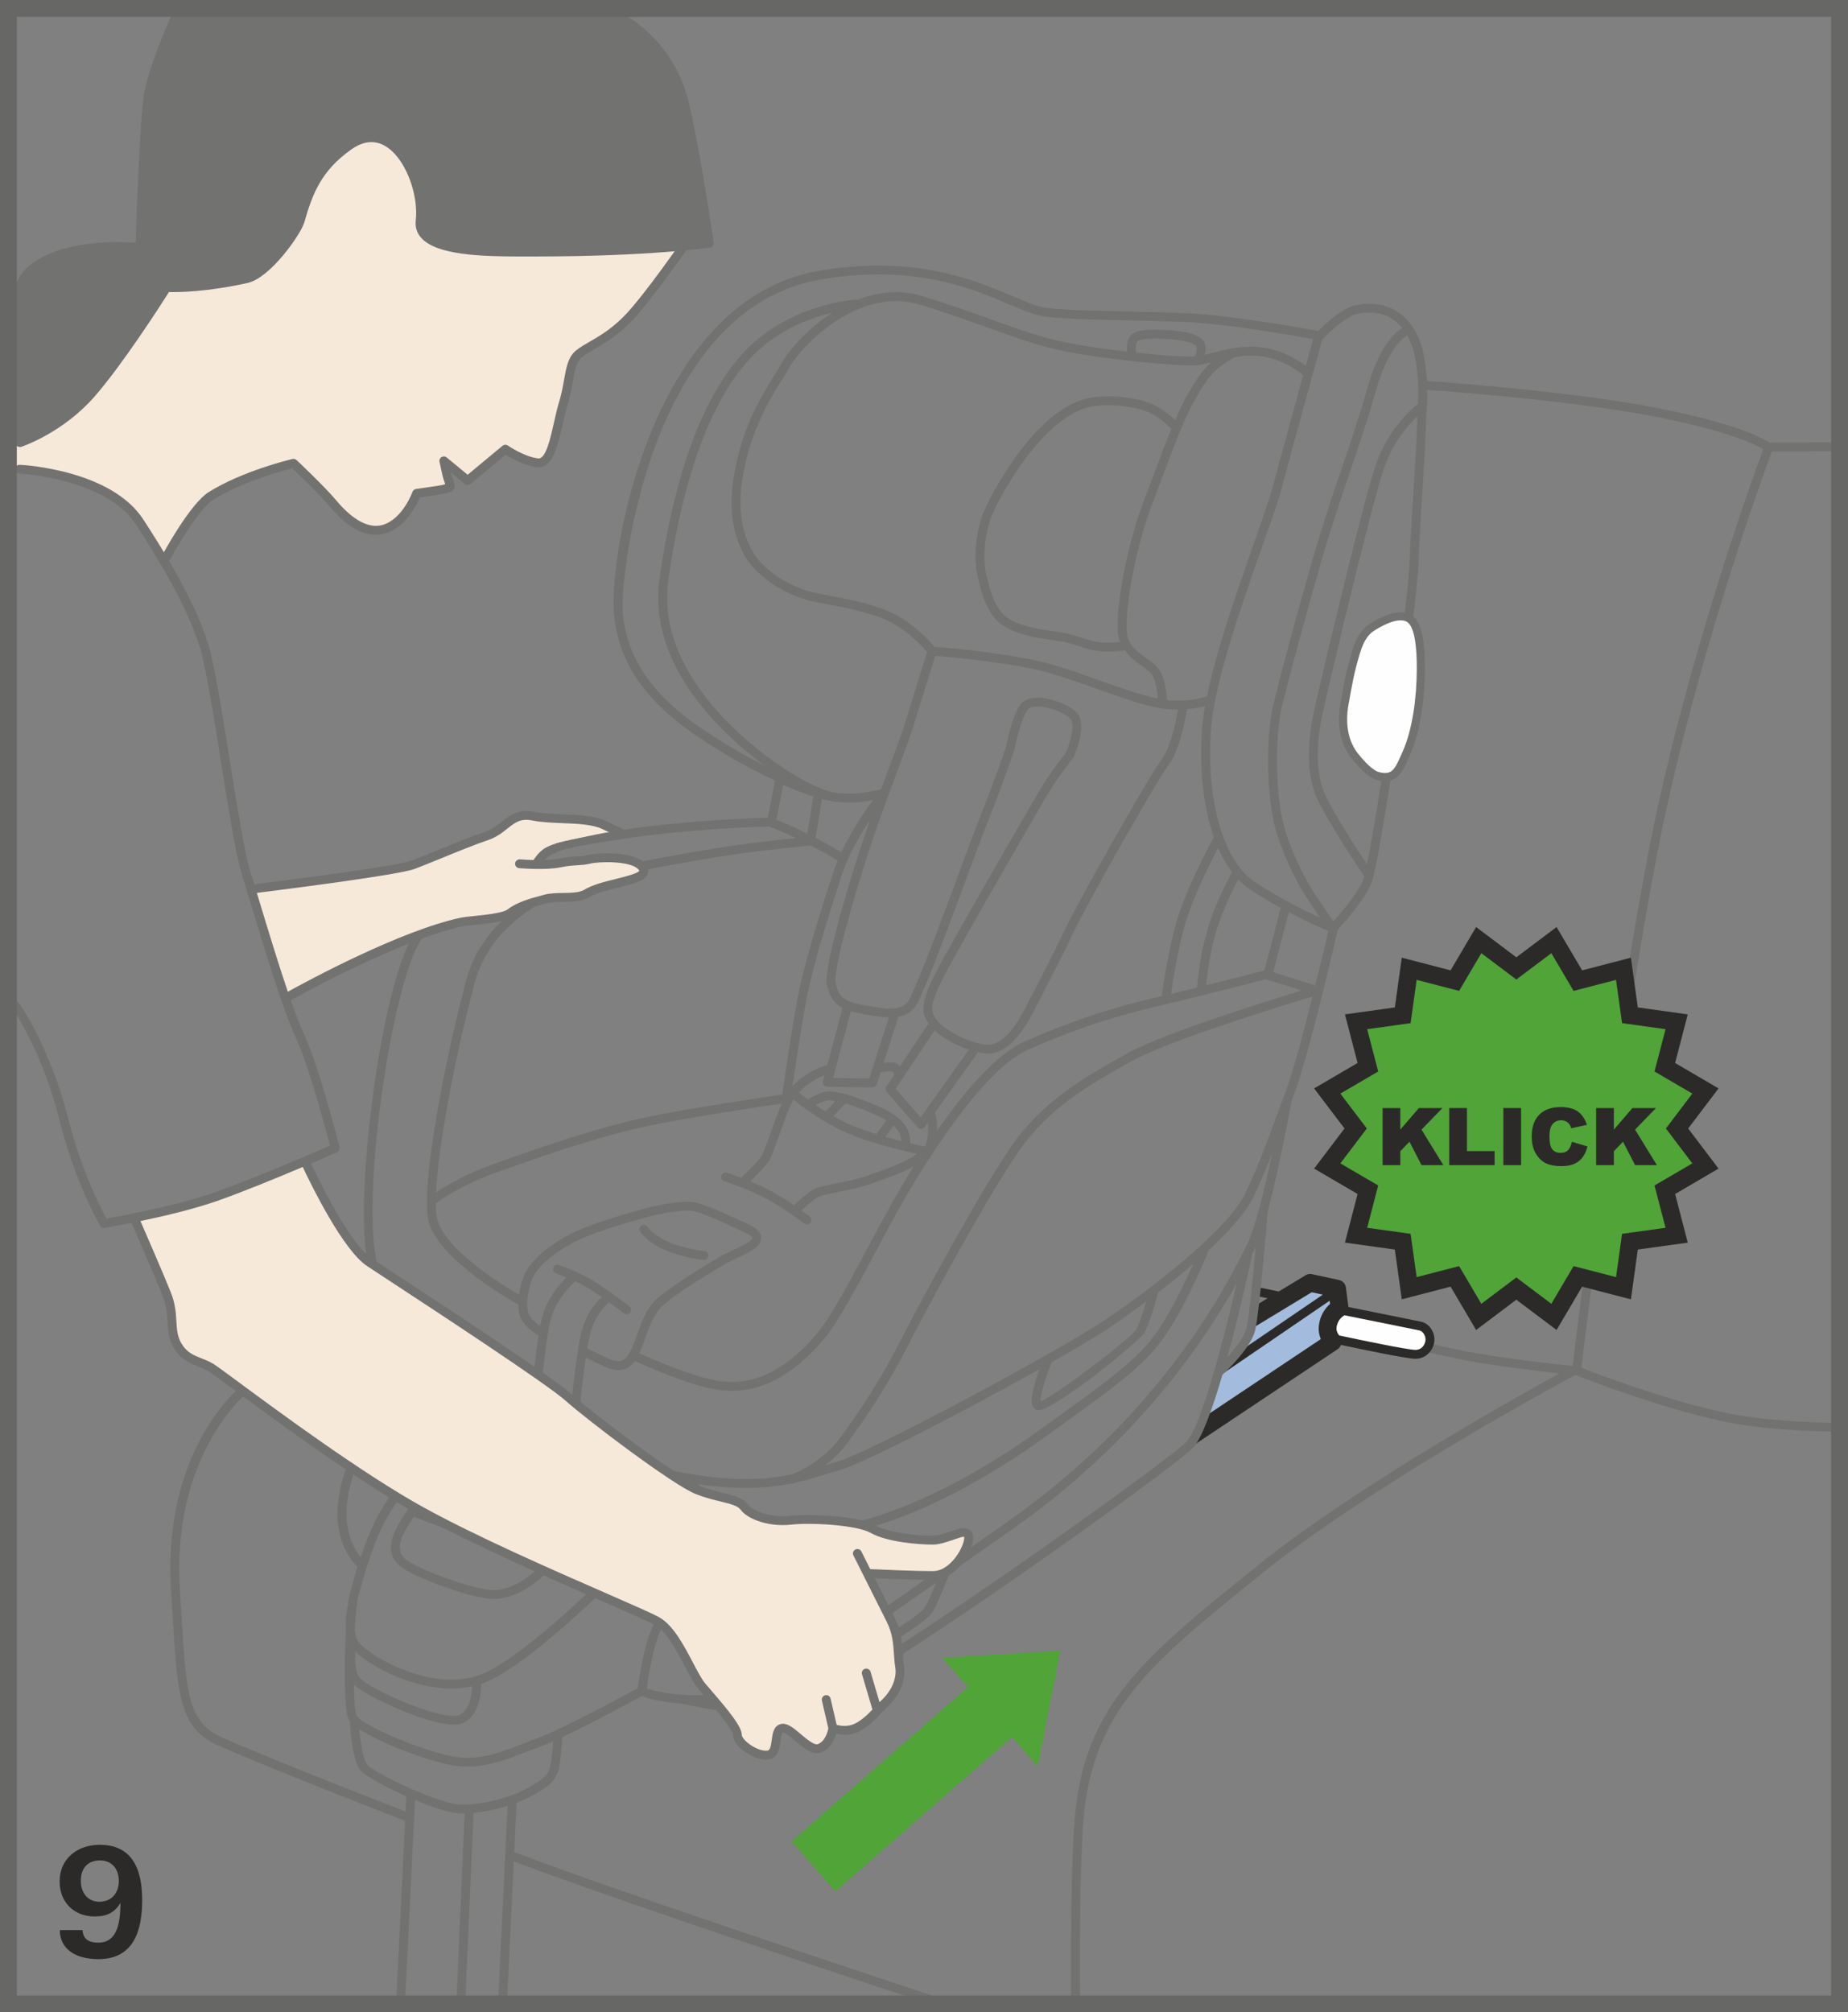 <?xml version="1.0" encoding="UTF-8"?>
<!DOCTYPE svg PUBLIC "-//W3C//DTD SVG 1.1//EN" "http://www.w3.org/Graphics/SVG/1.1/DTD/svg11.dtd">
<!-- Creator: CorelDRAW 2017 -->
<svg xmlns="http://www.w3.org/2000/svg" xml:space="preserve" width="38.75mm" height="42.182mm" version="1.1" style="shape-rendering:geometricPrecision; text-rendering:geometricPrecision; image-rendering:optimizeQuality; fill-rule:evenodd; clip-rule:evenodd"
viewBox="0 0 1836.11 1998.73"
 xmlns:xlink="http://www.w3.org/1999/xlink">
 <rect x="0" y="0" width="1836.11" height="1998.73" fill="#808080" stroke="none"/>
 <defs>
  <style type="text/css">
   <![CDATA[
    .str0 {stroke:#727271;stroke-width:8.04;stroke-miterlimit:10}
    .str1 {stroke:#676766;stroke-width:16.72;stroke-miterlimit:4}
    .fil4 {fill:none;fill-rule:nonzero}
    .fil2 {fill:#FEFEFE;fill-rule:nonzero}
    .fil0 {fill:#727271;fill-rule:nonzero}
    .fil3 {fill:#2B2A29;fill-rule:nonzero}
    .fil5 {fill:#F6E9DA;fill-rule:nonzero}
    .fil1 {fill:#A3BCDD;fill-rule:nonzero}
    .fil6 {fill:#50A438;fill-rule:nonzero}
   ]]>
  </style>
 </defs>
 <g id="Слой_x0020_1">
  <path class="fil0" d="M1571.28 1358.56c2.91,-24.49 37.11,-312.05 74.88,-508.63 35.56,-185.03 104.04,-373.88 114.24,-401.48l59.11 -0.18 -0.03 -8.81 -61.33 0.18c-6.1,-4.01 -33.77,-19.63 -115.49,-35.13 -92.02,-17.45 -229,-26.4 -230.39,-26.48l-0.55 8.78c1.37,0.1 137.8,8.99 229.29,26.36 75.29,14.28 103.54,28.6 110.84,32.95 -11.1,30.14 -78.95,217.99 -114.35,402.18 -37.44,194.75 -71.37,478.69 -74.9,508.46 -17.21,-1.84 -75.65,-8.33 -105.49,-14.43 -69.67,-14.26 -148.07,-33.22 -148.87,-33.4l-2.07 8.56c0.77,0.18 79.33,19.16 149.15,33.46 25.02,5.12 69.67,10.48 94.16,13.22 -48.49,26.54 -204.13,113.73 -299.38,190.38 -116.49,93.72 -174.96,140.76 -182.83,258.49 -4.38,65.46 -2.91,180.25 -2.9,181.4l8.84 -0.1c-0.01,-1.16 -1.5,-115.61 2.86,-180.71 7.62,-113.87 65.09,-160.12 179.59,-252.24 103.99,-83.68 280.98,-180.32 309.18,-195.54 0.47,0.05 1,0.1 1.27,0.13 7.59,3.01 86.96,34.06 150.01,46.62 45.17,8.99 102.8,9.29 103.37,9.29l0.03 -8.79c-0.57,0 -57.35,-0.32 -101.68,-9.14 -59.09,-11.77 -132.77,-40.02 -146.55,-45.4z"/>
  <path class="fil0" d="M506.58 1847.3c76.25,29.42 264.61,92.61 372.98,128.61 47.17,15.66 62.72,19.32 63.75,19.67l19.22 -1.52c-3.43,-1.12 -343.54,-112.81 -452.77,-154.99l-3.19 8.23z"/>
  <path class="fil0" d="M180.39 1605.38l-1.61 -25.66c-8.58,-132.42 63.97,-193.85 64.71,-194.47l-5.61 -6.79c-3.15,2.57 -76.79,64.65 -67.9,201.82l1.59 25.62c4.75,78.32 6.72,110.76 45.22,127.79 12.65,5.6 63.42,27.5 185.83,74.94l3.21 -8.22c-122.24,-47.34 -172.84,-69.19 -185.44,-74.76 -33.58,-14.87 -35.34,-43.57 -39.98,-120.28z"/>
  <path class="fil1" d="M1244.9 1306.57l56.8 -32.39 26.8 5.77 2.46 19.22c0,0 -11.08,-2.16 -12.86,11.25 -1.76,13.39 10.36,20.68 10.36,20.68l-134.73 88.88c0,0 7.31,-16.98 12.15,-33.88 4.8,-16.85 9.83,-29.75 9.83,-29.75 0,0 22.22,-20.66 26.04,-34.02 3.83,-13.31 3.15,-15.75 3.15,-15.75z"/>
  <path class="fil2" d="M1330.36 1300.41c0,0 75.27,16.03 80.18,18.12 4.93,2.1 9.88,8.78 8.46,14.73 -1.42,5.95 -2.79,6.67 -9.16,9.13 -6.32,2.44 -83.28,-12.7 -83.28,-12.7 0,0 -16.1,-5.7 -13.27,-20.78 1.03,-5.57 17.07,-8.5 17.07,-8.5z"/>
  <path class="fil3" d="M1422.28 1320.38c-2.44,-3.93 -6.12,-6.65 -10.05,-7.52 -4.13,-0.92 -51.24,-10.4 -72.53,-14.67 -0.02,-0.05 0.01,-0.09 0.01,-0.13l-2.45 -19.21c-0.48,-3.71 -3.25,-6.7 -6.9,-7.49l-26.8 -5.79c-2.21,-0.48 -4.53,-0.1 -6.45,1.1l-26.6 16.12 -17.98 -3.71 -1.81 8.62 8.71 1.79 -12.79 7.76 -1.79 21.72 58.42 -35.44 11.03 2.37 -104.24 71.13 5 7.25 106.04 -72.35 0.4 3.19c-4.83,4.26 -9.98,11.42 -11.15,21.5 -0.62,5.26 0.45,9.83 1.97,13.44l-115.82 77.33 -8.97 27.03 141.71 -94.48c1.47,-0.99 2.41,-2.47 3.06,-4.11 19.07,4.07 64.04,13.48 73.55,13.77l0.54 0c8.69,0 16.01,-5.93 18.3,-14.93 1.18,-4.7 0.3,-9.93 -2.43,-14.29zm-6.15 12.13c-1.59,6.27 -6.08,8.39 -10.01,8.27 -8.49,-0.27 -53.51,-9.61 -75.51,-14.34 -0.18,-0.18 -3.21,-3.58 -2.71,-7.77 0.97,-8.23 6.9,-11.59 7.06,-11.65 0.28,-0.17 0.4,-0.48 0.67,-0.67 19.96,3.99 70.53,14.17 74.69,15.11 1.66,0.35 3.26,1.65 4.46,3.54 1.44,2.34 1.94,5.15 1.36,7.51z"/>
  <path class="fil0" d="M1416 360.79c-5.35,-42.43 -31.66,-64.92 -69.04,-57.68 -13.49,2.59 -31.42,19.74 -37.24,25.61 -14.11,-2.61 -88.36,-16 -134.58,-17.84 -16.76,-0.67 -35.56,-1.09 -53.97,-1.47 -36.12,-0.81 -73.52,-1.61 -86.27,-4.5 -7.54,-1.72 -17.12,-5.8 -28.18,-10.5 -28.72,-12.2 -72.13,-30.64 -133.89,-30.64 -18.99,0 -38.83,1.74 -58.99,5.18 -165.54,28.37 -208.05,277.28 -203.97,338.34 3.71,55.23 38.01,89.16 63.5,109.89 16,12.99 44.36,30.62 63.92,41.49 15,8.34 27.15,14.04 32.71,16.55l-7 36.46 -0.15 0.47c-15.56,0.47 -78.45,2.82 -135.18,10.88 -74.63,10.59 -167.52,23.77 -217.64,106.91 -31.89,52.92 -57.22,254.33 -45.62,318.82 6.12,34.1 31.44,71.04 70.37,103.8 -11.78,10.22 -75.22,66.33 -88.79,100.68 -25.01,63.42 0.4,94.52 9.24,102.94 -3.61,11.52 -6.47,22.2 -8.34,29.99 -0.54,2.24 -1.04,5.63 -1.49,9.85 -1.18,5.6 -2.47,14.34 -1.75,23.05 -1.74,32.9 -1.69,77.88 2.2,87.66 0.42,1.02 1.1,2.08 2.01,3.14l-0.27 0.02c0.17,3.96 1.94,39.02 11.3,49.31 4.76,5.23 24.06,15.76 44.82,24.97l-10.48 212.17 8.83 0.45 10.31 -208.92c17.12,7.14 34,12.79 43.5,13.26 1.38,0.07 2.79,0.09 4.23,0.09 0.52,0 1.05,-0.05 1.57,-0.07l-8.51 194.17 8.84 0.37 8.53 -195.04c11.38,-1.07 23.27,-3.66 33.8,-6.96l-9.77 201.61 8.83 0.4 9.93 -205.14c4.01,-1.54 7.76,-3.11 10.9,-4.71 17.37,-8.81 27.36,-15.78 30.51,-27.25 2.29,-8.24 3.53,-25.82 3.96,-33.23 29.67,-13.93 69.99,-35.79 79.23,-40.82 4.63,1.98 16.93,6.1 40.15,7.56 9.1,2.29 40.11,9.46 74.69,9.46 17.87,0 36.67,-1.94 53.87,-7.42 54.74,-17.47 358.32,-234.8 378.58,-256 8.97,-9.38 19.59,-39.23 29.32,-72.61 5.42,-5.03 28.57,-27.4 32.63,-44.43 3.94,-16.5 11.15,-101.9 12.5,-118.55 11.8,-43.8 22.75,-104.61 23.37,-108.02l-0.07 -0.01c0.84,-2.29 1.64,-4.43 2.54,-6.86 14.83,-39.2 40.57,-150.73 43.63,-164.11 4.56,-4.93 26.07,-28.75 33.45,-46.27 4.3,-10.26 14.88,-76.34 19.24,-104.34l22.1 -158.06c3.14,-25.94 4.95,-44.38 5.35,-54.81 1.07,-26.28 2.88,-55.18 4.48,-80.68 1.45,-23.47 2.72,-43.73 2.91,-54.41 0.1,-6.2 0.4,-11.52 0.72,-16.67 0.73,-12.99 1.44,-25.26 -1.37,-47.52zm-67.35 -49.05c4.23,-0.81 8.33,-1.24 12.15,-1.24 15.36,0 25.49,6.67 32.48,15.35 -7.17,4.03 -22.91,17.47 -35.13,61.06 -7.32,26.16 -15.78,51.02 -24.72,77.34 -9.64,28.37 -19.62,57.72 -29.65,92.72 -18.72,65.42 -27.98,100.41 -38.49,142.12 -7.11,27.98 -7.79,88.18 1.9,123.83 5.79,21.21 19.2,50.85 31.26,68.94 4.21,6.34 9.09,13.61 13.21,19.76 -14.89,-6.8 -39.62,-18.99 -64.55,-35.4 -37.71,-24.84 -48.96,-98.52 -43.48,-156.46 4.36,-46.12 30.96,-121.61 50.4,-176.72 8.68,-24.59 16.16,-45.85 19.38,-58.09 9.36,-35.76 36.59,-133.98 40.5,-148.12 0.18,-0.12 0.4,-0.18 0.56,-0.34 5.88,-6.18 23.49,-22.7 34.2,-24.76zm-83.69 653.91l15.61 -59.57c18.57,9.81 33.46,16.33 39.2,18.72 -2.06,8.89 -7.25,31.14 -13.66,57l-0.3 -0.97 0.68 -2.22 -41.54 -12.95zm-717.97 345.63c5.31,-20.67 21.61,-36.09 24.44,-38.68 5.18,2.43 10.65,5.2 15.38,8.26 3.62,2.34 7.44,4.93 11.12,7.51 -6.97,6 -17.99,19.02 -22.32,44.51 -5.07,29.7 -7.74,58.61 -8.76,71.41l-29.89 -16.37c1.05,-12 5.36,-58.67 10.03,-76.64zm37.32 23.07c4.36,-25.64 15.8,-36.83 21,-40.7 8.17,5.93 14.51,10.81 14.63,10.9 0.8,0.62 1.75,0.93 2.71,0.93 1.3,0 2.61,-0.58 3.48,-1.7 1.51,-1.91 1.17,-4.68 -0.77,-6.19 -0.18,-0.13 -18.47,-14.31 -33.73,-24.12 -14.79,-9.55 -35.42,-16.65 -36.31,-16.93 -2.29,-0.87 -4.81,0.42 -5.6,2.72 -0.81,2.31 0.43,4.8 2.74,5.58 0.09,0.05 4.36,1.54 10.22,3.93 -6.35,6.35 -19.29,21.1 -24.26,40.32 -0.59,2.26 -1.16,5.02 -1.74,7.99 -4.78,-3.44 -10.82,-8.76 -12.04,-13.94 -2.89,-12.3 2.44,-30.62 5.98,-36.59 6.7,-11.23 21.53,-23.47 39.72,-32.76 20.11,-10.3 58.15,-20.93 70.67,-24.41 17.62,-4.93 40.91,-8.56 49.33,-6.17 11.57,3.31 26.53,10.12 49.76,20.95 7.14,3.33 7.45,5.42 7.45,5.43 0,3.09 -13.12,9.23 -19.42,12.17 -4.88,2.29 -9.48,4.43 -13.17,6.67l-6.17 3.73c-20.16,12.2 -36.09,21.83 -53.44,35.6 -12.27,9.71 -17.07,23.1 -22.15,37.26 -1.69,4.71 -3.43,9.58 -5.52,14.44 -6.57,15.28 -13.54,13.21 -19.24,11.47 -3.51,-1.07 -15.86,-7.05 -24.92,-11.61 0.27,-1.66 0.5,-3.29 0.79,-4.97zm51.5 8.56c2.16,-5.03 3.96,-10.03 5.72,-14.93 4.85,-13.49 9.04,-25.17 19.32,-33.35 16.92,-13.42 32.63,-22.92 52.52,-34.94l6.18 -3.74c3.29,-2.01 7.68,-4.05 12.34,-6.22 12.58,-5.88 24.49,-11.43 24.49,-20.14 0,-6.77 -7.15,-10.9 -12.54,-13.4 -23.55,-10.98 -38.61,-17.87 -51.06,-21.43 -12.5,-3.59 -40.91,2.46 -54.16,6.14 -12.72,3.56 -51.42,14.36 -72.33,25.06 -19.59,10.03 -35.77,23.54 -43.28,36.12 -2.66,4.48 -5.94,13.89 -7.34,23.93 -15.76,-9.17 -72.43,-43.94 -81.01,-74.23 -1.1,-3.91 -1.62,-9.61 -1.67,-16.65 5.55,-3.86 28.93,-19.52 58.59,-30l8.32 -2.96c34.89,-12.39 93.26,-33.13 143.39,-43.69 40.7,-8.56 113.8,-19.49 133.45,-22.4 -3.78,8.63 -7.65,19.36 -11.23,29.45 -3.6,10.12 -7.31,20.56 -9.08,23.05 -4.26,6.02 -17.85,19.16 -20.06,21.28 -7.78,-2.96 -13.51,-4.85 -14.01,-5 -2.33,-0.79 -4.81,0.48 -5.57,2.81 -0.75,2.31 0.5,4.8 2.82,5.55 0.25,0.09 25.33,8.29 43.41,18.14 16.92,9.29 35.92,23.8 36.11,23.95 0.8,0.62 1.75,0.92 2.69,0.92 1.32,0 2.64,-0.58 3.51,-1.72 1.49,-1.92 1.12,-4.7 -0.81,-6.17 -0.3,-0.25 -3.5,-2.68 -8.26,-6.08 4.63,-4.25 12.13,-10.85 15.94,-13.01 2.93,-1.64 12.34,-3.56 21.43,-5.43 10.4,-2.12 22.18,-4.55 30.97,-7.69 19.83,-7.06 32.61,-11.67 43.11,-17.48 -9.44,15.18 -17.38,28.9 -23.13,39.13 -5.94,10.57 -12.81,23.49 -20.06,37.13 -18.57,34.92 -39.63,74.5 -53.32,90.43 -32.67,38.03 -66.18,52.9 -102.37,45.38 -25.43,-5.27 -62.6,-21.55 -73.65,-26.53 0.2,-0.45 0.4,-0.8 0.6,-1.27zm493.95 -1003.58c0.44,-0.67 3.74,-3.91 27.08,-2.84 21.83,1.05 29.2,4.53 31.56,7.27 1.27,1.44 0.4,6.12 -1.22,10.28 -9.63,0.58 -32.56,-0.94 -58.31,-3.73 -0.52,-3.64 -0.69,-8.59 0.89,-10.98zm58.25 23.49c4.78,-0.34 10.12,-1.55 15.65,-2.94 -6.87,5.92 -11.93,11.6 -23.82,32.23 -4.18,7.27 -8.19,15.88 -12.27,25.27 -4.45,-4.38 -11.63,-10.57 -20.83,-15.06 -15.21,-7.47 -43.63,-10.73 -63.2,-7.29 -20.26,3.54 -41.29,18.17 -62.52,43.48 -19.79,23.63 -41.24,59.83 -46.82,79.06 -5.82,20.08 -6.54,42.21 -1.94,59.22l0.32 1.18c4.97,18.24 10.57,38.92 32.51,48.06 14.29,5.98 27.3,7.79 38.76,9.39 5.21,0.74 10.05,1.41 14.42,2.43 5.73,1.36 10.4,2.88 14.69,4.28 5.9,1.92 11.49,3.74 18.24,4.56 2.89,0.35 6.05,0.48 9.19,0.48 7.06,0 13.96,-0.67 17.17,-1.03 4.53,6.1 10.41,10.61 15.7,14.34 3.89,2.74 7.57,5.31 9.96,8.1 5.27,6.1 6.84,18.47 7.15,25.29 -15.84,-3.17 -36.07,-10.26 -57.43,-17.89 -15.9,-5.68 -32.33,-11.53 -47.66,-15.96 -37.81,-10.91 -104.54,-16.61 -116.97,-17.6 -4.91,-5.94 -23.5,-26.9 -48.73,-36.63 -18.56,-7.17 -38.91,-11.02 -55.28,-14.11 -8.62,-1.64 -16.08,-3.06 -21.13,-4.56 -17.85,-5.35 -32.78,-14.08 -45.65,-26.65 -8.86,-8.71 -28.5,-34.63 -19.47,-87.46 7.77,-45.42 26.16,-75.22 39.6,-96.98 2.63,-4.28 5.07,-8.24 7.2,-11.94 12.69,-22.01 69.16,-79.85 129.27,-61.48 25.62,7.86 47.62,15.75 67.03,22.72 28.62,10.3 53.34,19.17 78.93,24.04 43.25,8.21 110.04,14.58 127.93,13.42zm74.69 -7.07c15.8,4.41 27.73,13.19 32.14,16.76 -9.91,35.92 -23.82,86.62 -30.02,110.22 -3.11,11.9 -10.53,32.98 -19.14,57.4 -16.16,45.85 -37.09,105.46 -46.47,151.49 -1.57,0.62 -15.06,5.53 -37.51,4.03 -0.72,-0.05 -1.63,-0.3 -2.37,-0.38 -0.15,-5.38 -1.26,-23 -9.4,-32.43 -3.11,-3.61 -7.22,-6.49 -11.55,-9.54 -8.12,-5.72 -16.51,-11.64 -18.48,-22.7 -3.16,-17.72 5.88,-80.09 24.84,-129.92 3.59,-9.44 6.88,-18.24 9.96,-26.44 12.99,-34.6 22.37,-59.61 32.82,-77.76 12.92,-22.43 17.08,-25.93 23.97,-31.69 5.13,-4.31 11.72,-8.21 14.88,-9.99 11.17,-1.98 23.17,-2.71 36.34,0.95zm-343.68 783.05c-1.6,-0.33 -7.15,-1.49 -14.89,-3.31 0.3,-4.9 -0.42,-11.82 -5.42,-18.54 -6.35,-8.56 -16.65,-14.9 -36.74,-22.55 -20.84,-7.96 -24.87,-8.93 -36.16,-10.23 -8.09,-0.94 -18.97,5.23 -23.18,7.86 -4.35,-3.21 -7.52,-5.75 -8.91,-6.92 5.58,-6.27 14.34,-12.8 25.53,-17.02l-1.54 5.8c-0.35,1.3 -0.07,2.71 0.75,3.78 0.82,1.09 2.09,1.74 3.44,1.76l44.97 0.68 0.07 0c1.92,0 3.62,-1.24 4.21,-3.06l3.84 -12.05 4.25 -0.5c7.84,-0.9 7.88,-0.93 9.01,2.72l0.6 -0.2 -8.19 12.23c-1.1,1.66 -0.97,3.83 0.34,5.34l30.74 35.25c0.84,0.97 2.06,1.52 3.35,1.52l0.22 0c1.35,-0.09 2.61,-0.77 3.39,-1.87l3.33 -4.66c0.75,9.41 -0.87,19.4 -2.99,23.97zm-151.73 44.83c-6.96,-3.78 -14.76,-7.29 -21.88,-10.23 5.08,-4.97 14.54,-14.46 18.25,-19.74 2.36,-3.33 5.26,-11.33 10.18,-25.23 4.51,-12.72 10.01,-28.15 14.54,-36.29 4.75,3.96 21.6,17.47 44.61,29.17 24.24,12.32 62.58,21.43 78.08,24.81 -11.23,8.04 -24.12,12.68 -49.43,21.73 -8.21,2.9 -19.66,5.26 -29.79,7.33 -12.31,2.53 -20.04,4.18 -23.99,6.39 -5.48,3.11 -15.34,12.09 -19.02,15.51 -6.45,-4.43 -14.09,-9.36 -21.56,-13.46zm49.34 -389.98c8.87,2.39 17.85,3.46 26.16,3.46 9.53,0 18.09,-1.12 24.61,-2.34 -8.33,11.18 -21.6,30.52 -31.46,51.75 -4.63,-2.74 -15.09,-8.86 -25.59,-14.24l6.29 -38.63zm20.46 73.33c6.28,-18.84 17.65,-38.14 27.38,-52.67 -1.97,5.63 -3.96,11.35 -5.92,17.22 -11.47,34.06 -40.43,126.72 -36.96,146.11 2.21,12.37 7.56,19.31 15.53,23.57l-15.14 56.65c-15.25,4.26 -27.16,12.95 -34.59,21.1 3.26,-22.58 10.3,-69.79 15.34,-93.61 7.7,-36.25 24.84,-89.71 34.35,-118.36zm80.67 139.41c0.8,3.96 2.92,7.59 5.52,11.06l-0.87 -0.57 -28.32 42.29c-3.53,-4.83 -8.76,-4.26 -15.93,-3.41l-0.21 0 14.67 -45.93c7.92,-1.39 14.64,-5.15 18.87,-13.54 10.8,-21.46 30.82,-75.52 48.47,-123.2 8.81,-23.75 16.42,-44.26 21.62,-57.37 15.48,-38.88 26.26,-70.72 26.53,-71.66 1.44,-7.92 6.54,-30.35 12.91,-39.1 1.42,-1.97 4.78,-3.09 9.39,-3.16 0.17,0 0.32,-0.01 0.49,-0.01 12.3,0 28.57,7 32.93,12.65 4.38,5.72 -0.43,23.34 -4.7,33.08 -0.68,0.87 -17.11,21.58 -26.98,38.66l-7.67 13.27c-17.45,30.17 -58.34,100.86 -76.59,133.71l-4.88 8.68c-13.22,23.38 -28.22,49.89 -25.24,64.54zm-54.06 64.87l-36.01 -0.55 17.72 -66.28c2.77,0.82 5.7,1.54 8.89,2.12l4.6 0.83c8.21,1.51 16.53,2.98 24.21,3.18l-19.41 60.69zm16.05 57.89l8 -11.2c1.63,1.49 2.84,2.9 3.83,4.23 2.94,3.96 3.73,8.01 3.78,11.16 -4.85,-1.22 -10.15,-2.66 -15.61,-4.19zm-8.96 -2.69c-12.02,-3.71 -24.19,-8.11 -33.77,-12.99 -3.11,-1.57 -6.1,-3.21 -8.98,-4.85l12.02 -12.7c4.35,1.34 9.91,3.33 18.72,6.7 10.16,3.88 16.95,7.17 21.83,10.13l-9.83 13.71zm-50.53 -22.46c-3.58,-2.19 -6.82,-4.33 -9.79,-6.37 4.75,-2.65 10.68,-5.18 14.31,-4.71 1.99,0.21 3.68,0.45 5.32,0.7l-9.83 10.38zm94.46 5.83l-24.84 -28.49 38.73 -57.84c9.24,8.63 22.54,15.2 34.04,19.02l-47.92 67.3zm11.7 -105.2c-2.32,-11.43 13.05,-38.61 24.29,-58.45l4.91 -8.74c18.22,-32.78 59.07,-103.42 76.52,-133.58l7.66 -13.27c9.54,-16.51 26.09,-37.38 26.83,-38.51 1.4,-3.12 13.52,-30.86 4.21,-42.99 -6.57,-8.49 -26.29,-16.08 -40.57,-16.08 -7.59,0.12 -13.27,2.47 -16.41,6.8 -8.86,12.13 -14.22,41.46 -14.29,42.07 -0.1,0.32 -10.82,31.96 -26.19,70.61 -5.25,13.19 -12.87,33.75 -21.68,57.55 -16.72,45.13 -37.53,101.28 -48.11,122.31 -6.15,12.17 -20.39,10.55 -43.09,6.39l-4.62 -0.85c-17.17,-3.08 -23.15,-8.17 -25.59,-21.78 -2.37,-13.24 17.18,-83.89 36.64,-141.78 8.31,-24.71 16.85,-47.59 24.39,-67.8 6.88,-18.47 12.84,-34.41 16.47,-46.15l21.45 -69c15.43,1.27 78.46,6.99 113.6,17.13 15.06,4.35 31.36,10.16 47.12,15.78 27.4,9.78 53.26,18.99 71.15,20.16 3.17,0.22 6.15,0.3 8.97,0.3 0.15,0 0.27,-0.02 0.42,-0.02 -2.2,12.04 -7.74,38.35 -16.1,49.23 -12.22,15.96 -81.09,137.77 -95.13,167.04 -13.69,28.57 -34.3,68.52 -41.81,82.61 -12.43,23.52 -24.97,35.1 -37.42,34.05 -15.88,-1.2 -50.2,-16.31 -53.61,-33.02zm184.76 -372.49c0.38,2.11 1.24,3.78 1.92,5.6 -5.45,0.5 -14.17,1.04 -20.82,0.22 -5.9,-0.72 -10.83,-2.32 -16.57,-4.19 -4.5,-1.47 -9.38,-3.06 -15.41,-4.46 -4.62,-1.1 -9.71,-1.81 -15.23,-2.59 -10.91,-1.52 -23.32,-3.26 -36.56,-8.78 -17.95,-7.51 -22.77,-25.17 -27.4,-42.24l-0.34 -1.2c-4.19,-15.51 -3.47,-35.89 1.92,-54.48 4.71,-16.28 23.95,-50.63 45.1,-75.86 19.57,-23.34 39.37,-37.31 57.25,-40.45 17.82,-3.11 44.23,-0.15 57.78,6.52 10.05,4.89 17.62,12.32 20.95,15.9 -5.32,12.92 -10.88,27.78 -17.35,45.05 -3.08,8.21 -6.39,16.98 -9.95,26.41 -18.61,48.82 -29.06,113.55 -25.31,134.56zm-334 -272.4c-2.09,3.62 -4.48,7.51 -7.07,11.7 -13.81,22.38 -32.71,53.02 -40.77,100.13 -9.73,56.88 12.13,85.52 21.98,95.19 13.72,13.42 30.32,23.12 49.31,28.8 5.48,1.65 13.15,3.09 22.03,4.78 16,3.02 35.92,6.79 53.73,13.67 22.65,8.74 39.96,27.95 44.73,33.62l-21.78 70.14c-3.56,11.49 -9.48,27.35 -16.31,45.69 -2.44,6.52 -5,13.42 -7.61,20.49 -6.15,1.65 -28.1,6.75 -50.13,2.74l0.03 -0.25c-0.2,-0.03 -20.71,-4.44 -57.23,-30.67 -35.47,-25.46 -116.62,-94.01 -103.94,-180.4l0.37 -2.51c21.1,-145.51 64.24,-206.21 96.7,-231.48 22.92,-17.84 47.76,-26.56 65.81,-30.86 -24.61,15.8 -42.81,37.01 -49.85,49.21zm0.95 419.98c6.79,2.86 18.4,7.57 29.96,11.47l-6 36.93c-9.96,-4.98 -20.48,-9.88 -30.61,-13.76l6.65 -34.64zm27.83 60.21c11.38,5.83 22.73,12.54 26.44,14.75 -1.29,3.17 -2.64,6.35 -3.71,9.53 -9.58,28.81 -26.81,82.64 -34.6,119.32 -6,28.26 -14.73,88.84 -16.82,103.57 -16.76,2.46 -93.59,13.87 -135.81,22.77 -50.73,10.68 -109.44,31.54 -144.54,44.01l-8.31 2.96c-25.19,8.89 -45.43,21.01 -55.4,27.52 2.46,-51.32 22.28,-149.59 38.93,-209.85 15.04,-54.41 67.45,-80.74 89.28,-89.54 28.42,-11.42 67.8,-19.43 135.11,-31.06 51.57,-8.91 99.68,-13.22 109.3,-14.03 0.03,0.02 0.09,0.05 0.12,0.07zm123.23 264.8l42.09 -59.07 -1.47 -1.04c3.63,0.9 6.99,1.62 9.55,1.81 0.7,0.05 1.38,0.08 2.07,0.08 15.49,0 30.24,-13.04 43.84,-38.78 5.95,-11.18 26.95,-51.6 41.98,-82.94 15.3,-31.89 83.06,-150.99 94.17,-165.49 10.11,-13.21 16.13,-43.58 18.11,-54.96 7.76,-0.6 13.77,-1.81 17.72,-2.86 -1.05,6.12 -1.92,12.02 -2.44,17.45 -3.56,37.52 -0.45,79.53 11.39,112.99l-0.24 -0.13c-0.22,0.4 -22.9,40.75 -34.98,77.34 -9.31,28.27 -15.5,71.23 -16.77,80.32 -2.31,0.55 -4.6,1.1 -6.82,1.62 -34.15,8.04 -73.45,18.86 -129.21,43.36 -28.82,12.67 -60.79,50.8 -87.24,88.9 0.3,-6.47 -0.24,-13.02 -1.74,-18.6zm250.16 -192.84c9.1,-27.53 24.26,-57.13 30.93,-69.59 3.89,8.91 8.51,17 13.93,24 -3.97,7.07 -18.32,33.78 -25.54,60.65 -6.4,23.67 -8.81,46.92 -9.41,53.94 -8.68,2.16 -17.44,4.31 -25.79,6.34 1.97,-13.52 7.82,-50.8 15.89,-75.34zm27.83 17.34c6.19,-22.94 18.07,-46.27 23.17,-55.75 3.66,3.8 7.57,7.26 11.85,10.08 10.36,6.82 20.66,12.9 30.32,18.24l-16.28 62.13c-3.24,0.84 -28.95,7.46 -57.9,14.71 0.94,-9.2 3.46,-29.42 8.84,-49.41zm-528.25 -218.88c-24.2,-19.67 -56.78,-51.84 -60.26,-103.64 -2.33,-34.68 26.13,-299.86 196.65,-329.07 19.65,-3.38 39,-5.08 57.49,-5.08 59.97,0 100.69,17.3 130.43,29.96 11.47,4.87 21.35,9.06 29.67,10.96 13.64,3.09 49.78,3.89 88.06,4.71 18.34,0.4 37.09,0.81 53.82,1.49 42.86,1.69 110.34,13.51 129.93,17.09 -1.39,4.99 -4.01,14.46 -7.34,26.54 -6.32,-4.68 -17.7,-11.97 -32.31,-16.05 -14.98,-4.16 -28.7,-3.36 -40.94,-1.17l-0.08 -0.13c-0.02,0.01 -0.32,0.18 -0.38,0.23 -6.35,1.14 -12.32,2.64 -17.8,4.06 -3.18,0.82 -6.1,1.56 -8.88,2.17 1.19,-4.71 1.57,-10.45 -1.9,-14.42 -5.28,-6.12 -16.95,-9.31 -37.84,-10.32 -21.01,-1.07 -31.11,0.97 -34.9,6.84 -2.81,4.26 -2.92,10.28 -2.51,14.77 -19.98,-2.32 -40.87,-5.3 -58.1,-8.56 -24.89,-4.75 -49.33,-13.5 -77.61,-23.67 -19.49,-7 -41.59,-14.96 -67.41,-22.85 -22.73,-6.97 -44.64,-4.16 -64.22,3.38 -2.51,0.1 -52.35,2.31 -96.7,36.84 -33.75,26.28 -78.5,88.74 -100.03,237.16l-0.35 2.49c-13.02,88.71 66.15,158.43 104.32,186.45 -5.25,-2.61 -11.38,-5.8 -18.13,-9.56 -19.24,-10.7 -47.06,-27.98 -62.65,-40.64zm-305.84 536.88c-12.37,-68.8 15.49,-264.63 44.51,-312.73 47.94,-79.57 138.52,-92.42 211.31,-102.74 57.39,-8.15 121.04,-10.43 134.9,-10.83 8.71,3.06 17.95,7.12 27.01,11.5 -20.28,1.99 -57.05,6.1 -95.78,12.79 -67.93,11.73 -107.77,19.84 -136.92,31.58 -23.05,9.29 -78.4,37.18 -94.5,95.36 -18.27,66.14 -47.26,207.56 -37.48,242.03 10.68,37.71 82.76,78.23 88.91,81.62 0.03,3.24 0.25,6.42 0.95,9.34 2.44,10.3 14.22,18.5 19.02,21.48 -3.98,25.57 -6.99,61.5 -7.15,63.42 -0.15,1.72 0.75,3.38 2.27,4.21l38.43 21.05c0.67,0.36 1.4,0.55 2.14,0.55 0.73,0 1.47,-0.18 2.12,-0.55 1.32,-0.72 2.19,-2.06 2.29,-3.58 0.01,-0.34 1.92,-29.55 6.92,-63.27 7.33,3.64 19.56,9.61 23.96,10.93 2.07,0.63 5.13,1.57 8.64,1.57 4.98,0 10.86,-1.87 16.16,-9.09 10.53,4.8 49.09,21.85 76.24,27.48 6.74,1.38 13.37,2.07 19.94,2.07 32.03,0 61.93,-16.63 90.93,-50.4 14.31,-16.63 35.62,-56.68 54.41,-92.02 7.22,-13.57 14.07,-26.43 19.97,-36.94 17.94,-31.98 80.25,-137.97 129.42,-159.59 55.11,-24.2 93.94,-34.88 127.69,-42.84 39.47,-9.28 99.06,-24.61 108.34,-27l35.67 11.14c-35.49,10.81 -138.72,43.11 -172.71,62.17l-3.61 2.02c-39.78,22.3 -80.94,45.34 -112.16,90.54 -32.5,47.06 -89.01,151.76 -111.29,195.11 -22.13,43.03 -39.6,67.52 -53.62,87.2l-3.68 5.17c-16.08,22.65 -38.96,34.13 -48.35,38.14 -13.17,2.88 -28.28,4.95 -46.97,4.95l0 0c-19.28,0 -40.17,-2.12 -63.84,-6.5 -84.18,-15.53 -187.82,-80.22 -217.49,-101.65 -48.33,-34.92 -79.88,-76.34 -86.6,-113.68zm671.22 106.18c26.58,-15.06 48.81,-28.33 61.2,-36.81 5.71,-3.91 18.27,-12.65 33.6,-24.07 -2.31,7.88 -5.67,18.3 -9.75,27.18 -4.4,9.31 -82.93,67.83 -95.46,72.32 -0.45,-5.32 4.15,-21.97 10.75,-38.48l-0.33 -0.14zm-18.2 43.43c1.09,2.34 2.81,3.33 4.06,3.76 0.38,0.14 0.82,0.18 1.32,0.18 16.88,0 102.68,-70.42 105.91,-77.41 7.14,-15.56 12.13,-35.1 13.22,-39.57 11.15,-8.56 23.14,-18.14 34.84,-28.2 -9.83,22.32 -27.88,60 -46.08,80.32 -19.89,22.23 -52.22,45.4 -80.77,65.84 -6.8,4.87 -13.36,9.58 -19.46,14.06 -38.65,28.37 -114.94,78.67 -191.51,96.67 -72.8,17.09 -160.37,-4.6 -170.1,-7.14 -21.41,-5.6 -111.31,-41.36 -137.42,-54.66 -33.5,-17.03 -60.56,-46.82 -66.63,-55.73 -3.19,-4.7 -8,-14.08 -11.9,-21.97 10.03,6.85 24.42,16.1 41.67,26.25 1.42,3.14 14.36,31.09 30.23,40.02 16.31,9.11 88.51,38.55 107.9,44.93 4.23,1.39 8.85,1.96 13.51,1.96 18.91,0 38.86,-9.28 39.9,-9.77l-1.04 -2.16c16.95,2.44 32.55,3.64 47.27,3.64l0 0c17.72,0 32.34,-1.77 45.11,-4.31l0.23 0.69c0.27,-0.09 2.04,-0.73 4.4,-1.72 10.88,-2.41 20.49,-5.31 29.49,-8.09 4.52,-1.39 8.91,-2.72 13.29,-3.96 24.42,-6.84 124.96,-58.87 199.23,-100.55 -4.58,12.74 -9.76,30.21 -6.67,36.91zm224.98 -197.83c0,0.07 -0.07,0.89 -0.17,2.02 -3.88,14.36 -7.79,26.68 -11.39,34.04l-0.81 1.67c-66.58,136.42 -166.15,224.81 -237.98,274.92 -20.46,14.29 -39.52,27.66 -57.32,40.17 -2.46,1.72 -4.71,3.31 -7.12,4.98l-0.18 -0.07c0,0 -0.08,0.25 -0.1,0.3 -28.58,20.08 -53.84,37.76 -76.23,53l-0.46 -0.27c-0.18,0.34 -0.28,0.55 -0.45,0.89 -68.92,46.85 -111.49,70.84 -146.21,72.7 -12.97,0.69 -23.89,0.59 -33.05,0.05 -1.04,-0.27 -1.79,-0.47 -1.86,-0.48l-0.09 0.35c-19.77,-1.36 -30.64,-4.65 -35.12,-6.37 1.32,-9.58 5.92,-39.58 13.44,-56.59 10.91,-24.61 69.72,-82.84 82.48,-95.31 14.52,1.6 30.41,2.79 47.06,2.79 21.16,0 43.22,-1.82 64.15,-6.74 78.1,-18.37 155.51,-69.39 194.72,-98.15 6.07,-4.46 12.6,-9.14 19.38,-13.99 28.9,-20.69 61.66,-44.18 82.21,-67.15 26.49,-29.61 51.55,-91.53 54.89,-99.96 20.02,-18.56 37.36,-37.65 44.95,-53.84 7.55,-16.16 13.07,-29.43 18.14,-42.49 -3.71,17.52 -8.06,36.79 -12.5,53.56l-0.37 -0.03zm-385.4 417.68c19.32,-13.15 40.74,-28.12 64.49,-44.78 -3.73,9.18 -8.36,19.99 -11.45,24.94 -4.8,7.69 -46.45,33.34 -61.59,39.98 1.12,-4.38 4.49,-12.3 8.56,-20.14zm-512.71 23.52c15.48,15.22 55.9,36.89 95.7,36.89 6.89,0 13.74,-0.72 20.43,-2.17 -0.27,7.84 -2.14,22.58 -12.04,28.25 -13.09,7.65 -84.06,-21.95 -99.02,-35.91 -4.8,-4.46 -5.65,-18.07 -5.07,-27.06zm3.78 -8.58c-2.57,-3.03 -3.76,-7.56 -4.23,-12.47 0.4,-8.23 0.94,-15.63 1.54,-21.39 0.38,-1.91 0.8,-3.65 1.15,-4.92l-0.53 -0.15c0.27,-1.77 0.52,-3.35 0.8,-4.5 4.9,-20.51 16.86,-61.23 30.67,-83.71 10.88,-17.77 25.74,-42.04 36.21,-42.04 0.1,0 0.21,0 0.32,0.02 1.6,0.07 5.5,1.03 10.93,2.59 -8.16,9.09 -22.44,25.39 -30.19,37.01 -9.14,13.62 -24.47,36.48 -7.27,52.47 12.7,11.77 73.73,33.65 93.74,33.65l0.23 0c16.47,-0.17 32.9,-7.89 50.26,-23.57 10.15,-9.19 41.04,-36.32 49.51,-43.76 1.84,1.02 3.61,2.02 5.69,3.04 8.51,4.26 18.15,9.13 19.81,16.53 0.57,2.56 1.04,5.97 1.55,9.66 -10.8,10.9 -90.81,91.04 -134.94,111.39 -46.94,21.63 -111.43,-13.69 -125.25,-29.85zm130.1 -158.45l39.93 -19.74 -0.12 -0.22c2.77,1.62 5.53,3.26 8.41,4.76l-33.18 20.38c-5.07,-1.77 -10.08,-3.5 -15.04,-5.18zm94.43 43.53c-2.53,2.23 -5.67,5 -9.44,8.29l-137.14 -47.84c3.35,-3.81 6.2,-7.01 8.27,-9.28 38.15,11.85 116.39,39.73 138.31,48.82zm-152.78 -32.36l25.69 8.96 -13.92 14.8 -23.82 -8.95c3.71,-4.83 7.9,-9.95 12.05,-14.81zm57.9 41.05l15.95 -15.3 26.29 9.16 -17.08 15.58 -25.16 -9.44zm-8.42 -3.17l-28.75 -10.78 14.09 -14.96 29.69 10.36 -15.51 14.89 0.48 0.49zm60.61 32.16c-1.52,1.36 -3.04,2.72 -4.13,3.71 -15.7,14.16 -30.22,21.13 -44.41,21.28l-0.2 0c-17.77,0 -76.49,-20.93 -87.67,-31.27 -10.8,-10.06 -2.09,-25.19 8.61,-41.16 0.23,-0.35 0.54,-0.73 0.79,-1.09l-0.3 0.77 127.32 47.76zm7.44 -6.62l-25.17 -9.44 17.29 -15.75 26.11 9.11c-6.16,5.43 -12.6,11.1 -18.22,16.08zm78 -9.24c-2.58,-11.5 -14.71,-17.6 -24.47,-22.48 -2.88,-1.44 -5.63,-2.82 -7.94,-4.25 -4.6,-2.84 -41.05,-16.4 -78.96,-29.69l31.81 -19.56c33.41,15.53 111,46.16 130.85,51.33 3.23,0.85 15.18,3.78 32.01,6.72 -23.29,17.69 -64.53,48.51 -73.34,52.76 -0.67,0.34 -1.14,0.44 -1.42,0.27 -3.64,-1.95 -5.8,-17.28 -6.84,-24.67 -0.56,-3.98 -1.09,-7.65 -1.7,-10.43zm-106.55 -131.1c45.45,25.59 105.41,54.07 158.09,63.82 1.99,0.35 3.85,0.62 5.8,0.97 -9.98,3.43 -25.69,7.42 -37.22,3.63 -20.47,-6.75 -91.77,-36.09 -106.33,-44.25 -7.89,-4.43 -15.31,-15.41 -20.34,-24.17zm-163.26 49.06c13.25,-33.59 81.21,-92.82 87.54,-98.31 2.09,1.67 4.23,3.31 6.38,4.93l-0.9 0.42c0.52,1.1 12.47,26.84 18.92,36.37 5.27,7.74 25.56,30.26 52.06,47.98l-43.16 21.31c-25.86,-8.68 -47.16,-15.3 -51.95,-15.53 -0.25,0 -0.5,-0.02 -0.75,-0.02 -14.28,0 -27.18,19.24 -43.74,46.27 -7.59,12.37 -14.56,29.84 -20.24,46.69 -8.78,-10.46 -24.56,-38.39 -4.15,-90.11zm191.96 299.81c-2.27,8.33 -10.9,14.06 -25.98,21.73 -15.18,7.7 -42.86,15.36 -63.94,14.31 -20.26,-0.99 -82.81,-30.24 -90.83,-39.05 -4.52,-4.97 -7.31,-22.21 -8.48,-35.82 22.37,14.96 71.5,32.61 93.93,36.22 4.58,0.72 9.06,1.05 13.44,1.05 20.66,0 39.45,-7.25 57.72,-14.32 4.73,-1.84 9.48,-3.68 14.29,-5.4 3.68,-1.34 8.19,-3.21 13.21,-5.42 -0.59,8.24 -1.69,20.68 -3.36,26.7zm-12.84 -29.57c-4.89,1.76 -9.71,3.63 -14.49,5.48 -22.03,8.53 -42.84,16.65 -66.56,12.77 -30.97,-4.97 -94.31,-31.75 -98.22,-41.51 -1.49,-3.72 -2.26,-15.56 -2.51,-30.34 0.17,0.17 0.27,0.4 0.45,0.59 11.27,10.48 70.81,39.23 99.07,39.23 4.28,0 7.84,-0.67 10.4,-2.14 15.21,-8.73 16.57,-30.25 16.53,-38.33 2.61,-0.91 5.2,-1.84 7.7,-3.01 42.04,-19.41 112.26,-87.91 132.94,-108.6 1.87,10.31 4.38,17.67 9.75,20.53 1.99,1.04 5.23,1.9 9.43,-0.12 11.85,-5.71 69.4,-49.53 81.5,-58.76 2.59,0.4 5.12,0.79 7.88,1.17 -19.32,19.09 -68.77,69.3 -79.3,93.09 -8.33,18.81 -13.11,51.2 -14.29,60.08 -12.04,6.55 -75.82,41.07 -100.28,49.86zm645.46 -294.65c-19.36,20.24 -323.31,237.25 -374.88,253.69 -25.74,8.24 -55.98,7.84 -80.44,5.25 32.36,-5.18 70.96,-26.56 127.86,-64.65 -5.47,13.74 -2.81,16.96 -1.76,18.2 0.65,0.75 2.21,2.16 4.87,2.16 0.91,0 1.9,-0.15 3.06,-0.53 10.8,-3.7 61.49,-33.15 68.73,-44.72 5.26,-8.44 14.07,-30.99 17.07,-38.8 1.77,-1.24 3.41,-2.41 5.21,-3.66 17.77,-12.49 36.83,-25.86 57.29,-40.13 66.5,-46.42 156.48,-125.42 222.92,-244.3 -12.79,55.38 -35.19,142.07 -49.93,157.5zm59.74 -113c-2.04,8.5 -10.88,19.88 -19.05,28.87 13.17,-48.11 23.72,-97.52 24.49,-101.23l-0.42 -0.09c1,-2.06 2.1,-3.99 3.09,-6.05l0.82 -1.65c0.07,-0.12 0.12,-0.32 0.18,-0.44 -2.79,30.96 -6.67,70.41 -9.11,80.58zm38.66 -234.49c-4.01,10.63 -7.41,19.92 -10.56,28.57 -8.89,24.29 -15.93,43.47 -28.84,71.11 -15.88,33.86 -81.34,86.82 -137.32,125.08 -45.15,30.89 -235.81,133.27 -269.35,142.67 -3.71,1.02 -7.47,2.19 -11.3,3.36 8.13,-6.27 16.51,-14.14 23.73,-24.32l3.66 -5.15c14.19,-19.92 31.86,-44.68 54.29,-88.27 22.2,-43.19 78.45,-147.45 110.71,-194.13 30.07,-43.51 70.31,-66.06 109.2,-87.86l3.62 -2.02c35.97,-20.18 156.51,-57.07 179.06,-63.89 -8.86,35.37 -19.42,75.05 -26.91,94.86zm47.51 -169.33c-4.33,-6.43 -12.44,-18.48 -18.94,-28.25 -11.59,-17.4 -24.52,-45.93 -30.07,-66.37 -9.23,-33.85 -8.58,-92.98 -1.89,-119.37 10.5,-41.62 19.74,-76.56 38.43,-141.85 9.98,-34.8 19.92,-64.05 29.54,-92.34 8.99,-26.43 17.47,-51.39 24.87,-77.78 12.1,-43.21 27.46,-53.91 31.6,-56.06 5.65,10.24 8.07,21.58 8.96,28.67 2.26,17.8 2.16,28.63 1.63,39.3 -7.4,5.78 -30.29,25.88 -42.39,61.95 -13.96,41.62 -56.59,223.12 -61.05,243.82 -4.26,19.71 -9.59,56.9 2.64,84.73 11.13,25.36 45.97,76.58 47.44,78.73 -0.4,1.5 -0.79,2.77 -1.07,3.48 -6.02,14.26 -23.02,33.93 -29.7,41.35zm80.19 -436.41c-1.61,25.56 -3.43,54.51 -4.5,80.89 -0.37,10.06 -2.21,28.77 -5.28,54.03l-22.08 157.93c-6.05,39.03 -11.3,69.44 -14.88,86.87 -9.99,-15.03 -33.55,-51.1 -42.01,-70.41 -11.25,-25.56 -6.15,-60.68 -2.11,-79.33 4.43,-20.64 46.92,-201.54 60.8,-242.9 8.81,-26.29 24,-43.59 33.36,-52.4 -0.18,3.54 -0.33,7.22 -0.42,11.32 -0.18,10.48 -1.44,30.64 -2.89,54.01z"/>
  <path class="fil0" d="M661.88 1242.11c18.17,7.55 36.34,9.19 37.11,9.28 0.12,0.01 0.27,0.01 0.38,0.01 2.27,0 4.19,-1.72 4.4,-4.03 0.22,-2.41 -1.57,-4.56 -4.01,-4.77 -0.17,-0.01 -17.55,-1.6 -34.49,-8.62 -15.83,-6.55 -21.74,-15.28 -21.81,-15.36 -1.32,-2.02 -4.07,-2.57 -6.09,-1.32 -2.05,1.34 -2.65,4.05 -1.34,6.1 0.28,0.44 7.24,11.02 25.84,18.71z"/>
  <path class="fil2" d="M1363.48 622.81c-5.65,3.56 -11.62,9.6 -16.23,25.12 -6.04,20.28 -7.51,29.79 -11.33,50.93 -3.95,21.56 0.28,39.33 9.79,51.62 6.96,8.96 16.48,18.72 23.57,20.39 17.17,4.09 20.48,-5.85 28.02,-22.75 10.08,-22.63 14.24,-54.28 14.41,-83.55 0.07,-22.01 -1.99,-44.83 -11.87,-50.46 -9.88,-5.6 -25.22,1.69 -36.36,8.69z"/>
  <path class="fil4 str0" d="M1363.48 622.81c-5.65,3.56 -11.62,9.6 -16.23,25.12 -6.04,20.28 -7.51,29.79 -11.33,50.93 -3.95,21.56 0.28,39.33 9.79,51.62 6.96,8.96 16.48,18.72 23.57,20.39 17.17,4.09 20.48,-5.85 28.02,-22.75 10.08,-22.63 14.24,-54.28 14.41,-83.55 0.07,-22.01 -1.99,-44.83 -11.87,-50.46 -9.88,-5.6 -25.22,1.69 -36.36,8.69z"/>
  <path class="fil5" d="M133.46 1208.54c4.13,9.07 21.83,50.31 29.62,69.75 8.83,21.98 4.63,42.28 13.47,57.65 8.83,15.41 25.34,14.48 36.39,21.05 11.04,6.6 128.93,98.37 208.42,142.37 79.48,44 215.01,98.59 234.87,109.59 19.89,10.96 33.63,51.57 44.67,64.77 11.03,13.17 35.32,39.58 35.32,48.36 0,8.81 19.87,22.01 30.91,19.81 11.03,-2.21 4.43,-24.21 13.24,-26.41 8.84,-2.21 26.51,24.2 37.54,19.81 11.05,-4.4 13.26,-19.81 13.26,-19.81 0,0 11.03,4.39 22.06,0 11.05,-4.36 22.08,-17.59 22.08,-17.59l8.83 -8.79c8.84,-8.81 15.46,-21.98 13.26,-35.21 -2.21,-13.17 0,-28.57 -8.85,-46.18 -5.09,-10.18 -15.38,-30.66 -23.13,-46.14 7.02,0.36 45.1,2.17 65.11,2.17 22.06,0 37.54,-30.79 35.33,-39.58 -2.22,-8.81 -22.06,4.4 -35.33,4.4 -13.26,0 -44.18,-2.21 -59.61,-11 -15.48,-8.81 -61.84,-11.02 -81.71,-8.81 -19.88,2.2 -39.75,-4.42 -46.37,-13.17 -6.64,-8.81 -24.39,-8.16 -46.45,-16.97 -22.1,-8.81 -105.76,-72.03 -127.84,-91.8 -22.08,-19.78 -174.06,-116.26 -200.56,-133.88 -24.07,-15.98 -56.95,-86.84 -65.14,-99.91 0,0 -60.68,27.1 -94.5,37.49 -33.82,10.38 -74.88,18.02 -74.88,18.02z"/>
  <path class="fil5" d="M164.71 554.27c0,0 21.3,-39.48 35.94,-54.79 22.8,-23.87 90.97,-40.1 90.97,-40.1 0,0 30.89,30.67 39.37,40.79 8.46,10.13 28.8,32.07 50.83,25.32 22.03,-6.75 32.18,-35.44 32.18,-35.44 0,0 25.98,-3.78 31.07,-5.48 5.08,-1.69 -0.82,-24.39 -0.82,-24.39l22.01 17.08 35.84 -31.09c0,0 16.93,11.8 32.19,13.5 15.23,1.69 19.41,-32.81 25.41,-59.07 5.33,-23.34 6.15,-43.66 15.24,-48.94 11.43,-6.62 27.09,-13.51 47.44,-33.77 20.34,-20.24 61,-79.32 61,-79.32 0,0 -5.27,-215.3 -105.04,-219.37 -123.68,-5.08 -321.81,-2.11 -321.81,-2.11l-83.11 194.49c0,0 -27.11,55.68 -61.01,69.2 -33.88,13.5 -97.15,39.72 -97.15,39.72l0 144.89c0,0 26.48,2.92 57.42,11.72 29,8.25 34.4,12.13 50.5,24.61 16.43,12.68 41.54,52.55 41.54,52.55z"/>
  <path class="fil5" d="M287.18 990.66l114.07 -55.95c9.24,-3.76 18.49,-7.29 27.46,-10.4l33.2 -9.58c0.36,-0.1 0.73,-0.18 1.09,-0.25 7.52,-1.59 39.68,-2.71 47.55,-8.89 10.32,-8.06 26.97,-11.52 34.25,-13.66 12.5,-3.66 31.44,0.62 41.57,-5.58 19.34,-11.86 66.78,-12.71 55.01,-26.66 -9.42,-11.14 -43.54,-9.58 -52.39,-7.37 -8.84,2.19 -15.49,0.73 -29.49,3.68 -13.99,2.92 -25.29,2.63 -25.29,2.63 0,0 0.97,-2.98 6.47,-12.87 2.59,-4.68 9.63,-7.58 18.89,-9.91 16.29,-4.1 58.14,-10.28 58.14,-10.28 0,0 3.71,1.44 -13.97,-7.34 -17.65,-8.81 -48.58,-4.41 -70.66,-8.79 -22.07,-4.42 -26.48,13.17 -46.36,19.77 -19.87,6.61 -55.19,22 -72.86,28.6 -2.16,0.8 -6.24,1.77 -11.68,2.88l-116.62 17.17c-17.82,2.29 -30.69,3.88 -32.55,4.09 0,0 4.76,26.13 15.18,57.23 10.06,30.06 18.99,51.49 18.99,51.49z"/>
  <path class="fil0" d="M553.9 845.06l-1.65 -7.21c22.35,-5.43 44.31,-10.32 65.21,-13.36l1.28 8.73c-20.69,2.99 -42.84,6.5 -64.84,11.84z"/>
  <path class="fil0" d="M536.72 860.28l-7.78 -4.18c0.17,-0.32 4.01,-7.35 10.53,-12.35 5.91,-4.53 16.93,-6.97 18.17,-7.25l4.05 6.88c-2.84,0.6 -13.15,4.53 -16.82,7.36 -4.97,3.78 -8.12,9.49 -8.15,9.54z"/>
  <path class="fil0" d="M966.54 1524.27c-0.58,-2.34 -1.96,-4.15 -3.94,-5.23 -4.68,-2.54 -11.14,-0.37 -19.28,2.35 -5.5,1.84 -11.73,3.95 -16.4,3.95 -15.71,0 -43.98,-2.78 -57.42,-10.43 -16.8,-9.53 -64.82,-11.47 -84.36,-9.31 -18.57,1.95 -36.91,-4.26 -42.33,-11.5 -4.88,-6.45 -13.57,-8.57 -24.57,-11.25 -7.07,-1.69 -15.09,-3.64 -23.8,-7.12 -20.53,-8.17 -103.52,-70.35 -126.52,-90.97 -18.74,-16.82 -125.47,-86.79 -176.75,-120.4 -9.74,-6.39 -17.31,-11.35 -21.61,-14.21 -21.75,-14.46 -52.49,-77.29 -60.61,-94.49 15.18,-6.47 25.58,-11.04 25.86,-11.15 1.97,-0.87 3.02,-3.02 2.51,-5.09 -0.82,-3.25 -20.16,-79.97 -35.62,-112.97 -3.71,-7.91 -8.12,-19.61 -12.78,-32.95 15.39,-8.53 111.56,-60.95 171.42,-73.53 2.02,-0.44 5.92,-0.8 10.65,-1.27 17.55,-1.76 32.59,-3.61 38.75,-8.44 7.97,-6.25 20.88,-9.69 28.57,-11.75l4.16 -1.15c4.83,-1.41 11.2,-1.51 17.37,-1.61 9.09,-0.13 18.49,-0.28 25.29,-4.44 7.02,-4.31 18.84,-7.24 29.27,-9.83 15.63,-3.88 26.93,-6.69 29.29,-13.94 0.7,-2.17 0.83,-5.55 -2.49,-9.48 -11.05,-13.07 -47.35,-11.18 -56.84,-8.83 -3.78,0.95 -7.24,1.16 -11.26,1.41 -4.83,0.28 -10.33,0.62 -18.04,2.24 -13.17,2.76 -38.23,0.67 -38.48,0.65 -2.34,-0.09 -4.58,1.59 -4.78,4.01 -0.21,2.42 1.59,4.56 4.01,4.76 1.09,0.07 26.58,2.22 41.07,-0.82 7.06,-1.49 12.22,-1.79 16.76,-2.07 4.26,-0.25 8.27,-0.49 12.86,-1.62 8.83,-2.21 40.5,-2.88 47.94,5.93 0.58,0.7 0.75,1.1 0.82,1.14 -1.47,2.72 -14.94,6.07 -23.02,8.07 -11.59,2.87 -23.57,5.85 -31.74,10.86 -4.73,2.89 -12.91,3.02 -20.8,3.16 -6.77,0.1 -13.74,0.22 -19.73,1.96l-3.96 1.09c-8.36,2.24 -22.33,5.97 -31.74,13.34 -4.65,3.62 -23.85,5.56 -34.17,6.6 -5.15,0.52 -9.4,0.95 -11.6,1.42 -60.36,12.7 -153.19,62.99 -172.54,73.7 -9.69,-28.6 -20.21,-63.32 -28.18,-89.61 -0.92,-3.09 -1.74,-5.73 -2.61,-8.58 26.33,-3.28 140.46,-17.72 156.69,-23.77 6.9,-2.59 16.53,-6.5 26.88,-10.73 15.86,-6.49 33.85,-13.81 45.83,-17.81 8.52,-2.82 14.4,-7.47 19.57,-11.58 7.61,-6 13.12,-10.33 24.52,-8.07 9.24,1.85 19.93,2.27 30.24,2.69 14.53,0.57 29.55,1.17 39.38,5.78 13.25,6.22 20.51,9.87 20.56,9.88l3.96 -7.87c0,0 -7.34,-3.68 -20.74,-9.96 -11.47,-5.38 -27.4,-6.02 -42.79,-6.63 -9.98,-0.4 -20.31,-0.81 -28.88,-2.51 -15.33,-3.06 -23.72,3.48 -31.73,9.81 -4.85,3.83 -9.85,7.78 -16.9,10.12 -12.25,4.07 -30.39,11.48 -46.37,18.02 -10.26,4.18 -19.79,8.06 -26.64,10.63 -13.24,4.95 -105.69,17.22 -156.18,23.45 -1.34,-4.38 -2.59,-8.44 -3.66,-11.86 -5.84,-18.62 -13.41,-66.04 -20.73,-111.91 -6.37,-39.82 -12.94,-80.97 -18.56,-104.56 -11.18,-47 -49.96,-107.2 -64.57,-129.87l-2.29 -3.58c-31.81,-49.78 -119.15,-54.68 -122.84,-54.86 -2.66,-0.32 -4.52,1.76 -4.65,4.16 -0.12,2.44 1.75,4.5 4.19,4.63 0.85,0.03 86.46,4.81 115.82,50.8l2.33 3.59c13,20.19 52.59,81.61 63.42,127.14 5.53,23.27 12.09,64.25 18.4,103.9 7.72,48.31 14.99,93.94 21.03,113.18 2.34,7.44 5.38,17.43 8.84,28.88 12.77,42.17 32.06,105.91 44.38,132.19 13.24,28.25 30.04,91.96 34.13,107.79 -15.2,6.6 -77.34,33.45 -115.49,46.75 -37.94,13.22 -93.12,23.3 -106.61,25.67 -5.45,-9.91 -24.69,-46.97 -37.55,-98.15 -17.68,-70.42 -48.01,-114.12 -49.28,-115.94 -1.42,-2.01 -3.62,-2.01 -3.62,-2.01l0 12.02c0,0 27.08,39.33 44.33,108.07 15.35,61.08 38.98,101.43 39.99,103.12 0.8,1.36 2.26,2.17 3.81,2.17 0.24,0 0.49,-0.01 0.72,-0.05 0.27,-0.05 11.05,-1.87 26.61,-4.98 4.97,11.41 23.15,53.24 30.69,71.98 4.09,10.2 4.58,18.44 5.05,26.41 0.5,8.59 0.97,16.68 5.95,25.39 6.92,12.04 16.43,15.79 24.84,19.07 3.49,1.37 6.79,2.69 9.85,4.51 2.52,1.49 11.9,8.42 24.89,18.01 40.05,29.55 123.4,91.07 183.66,124.4 53.17,29.42 131.4,63.6 183.17,86.22 25.29,11.06 45.27,19.79 51.71,23.37 11.72,6.5 21.91,25.84 30.09,41.4 4.9,9.31 9.13,17.33 13.31,22.33 1.9,2.26 4.19,4.91 6.67,7.81 8.96,10.41 27.63,32.09 27.63,37.76 0,6.27 5.75,11.9 9.17,14.69 6.29,5.13 15.53,9.73 23.5,9.73 1.2,0 2.37,-0.1 3.51,-0.34 8.95,-1.77 10.2,-11.12 11.12,-17.97 0.38,-2.82 1.1,-8.13 2.34,-8.44 1.97,-0.73 8.64,5.27 12.2,8.28 8.56,7.2 17.38,14.67 25.91,11.32 9.08,-3.59 13.11,-12.72 14.81,-18.42 2.22,0.49 5,0.92 8.24,0.92 3.76,0 8.01,-0.57 12.27,-2.27 11.67,-4.67 22.75,-17.62 23.72,-18.76l8.67 -8.6c11.29,-11.25 16.68,-25.84 14.48,-39.03 -0.63,-3.76 -0.87,-7.69 -1.13,-11.82 -0.69,-10.51 -1.47,-22.43 -8.09,-35.6l-19.77 -39.42c14.01,0.64 41.75,1.79 57.75,1.79 10.36,0 20.64,-5.83 28.94,-16.41 7.7,-9.85 12.32,-22.17 10.68,-28.65zm-17.65 23.24c-3.81,4.86 -11.74,13.02 -21.97,13.02 -18.03,0 -51.3,-1.51 -62.3,-2.02l-8.79 -17.52c-1.1,-2.19 -3.75,-3.04 -5.94,-1.97 -2.17,1.09 -3.06,3.72 -1.97,5.9l33.12 65.96c5.81,11.6 6.5,22.1 7.17,32.26 0.28,4.43 0.57,8.66 1.26,12.7 2.05,12.22 -4.87,24.2 -12,31.34l-3.6 3.54 -8.93 -30.24c-0.68,-2.34 -3.12,-3.66 -5.5,-2.99 -2.33,0.69 -3.68,3.15 -2.98,5.47l10.34 35.02c-3.22,3.49 -11.13,11.57 -18.79,14.61 -6.62,2.67 -13.39,1.51 -16.72,0.63l-6.05 -26.11c-0.55,-2.37 -2.84,-3.93 -5.3,-3.29 -2.37,0.54 -3.86,2.91 -3.31,5.26l6.4 27.7c-0.55,2.74 -3.01,12.68 -10.35,15.58 -3.51,1.47 -11.28,-5.08 -16.92,-9.84 -7.41,-6.27 -13.77,-11.68 -20.04,-10.1 -7.09,1.75 -8.12,9.56 -8.97,15.81 -0.82,6.02 -1.54,10 -4.08,10.51 -4.93,0.87 -13.24,-2.32 -19.69,-7.59 -4.08,-3.31 -5.93,-6.4 -5.93,-7.87 0,-8.27 -12.91,-23.9 -29.76,-43.49 -2.47,-2.86 -4.71,-5.49 -6.6,-7.72 -3.58,-4.26 -7.79,-12.29 -12.25,-20.78 -9.19,-17.45 -19.61,-37.23 -33.63,-45.02 -6.82,-3.78 -25.96,-12.13 -52.45,-23.72 -51.62,-22.55 -129.63,-56.63 -182.43,-85.87 -59.76,-33.05 -142.79,-94.33 -182.71,-123.78 -14.16,-10.45 -22.7,-16.75 -25.59,-18.47 -3.68,-2.21 -7.47,-3.7 -11.15,-5.15 -8.07,-3.16 -15.03,-5.9 -20.41,-15.24 -3.95,-6.9 -4.35,-13.67 -4.8,-21.53 -0.48,-8.27 -1.04,-17.65 -5.68,-29.17 -7.22,-18.03 -24.2,-57.1 -30.04,-70.52 22.8,-4.75 52.35,-11.67 75.68,-19.79 24.92,-8.69 59.86,-23.07 85.55,-33.92 8.17,17.37 39.82,82.36 63.85,98.35 4.33,2.88 11.92,7.84 21.66,14.24 47.12,30.89 157.46,103.22 175.7,119.59 21.27,19.07 106.28,83.49 129.15,92.62 9.31,3.7 17.65,5.72 25.01,7.51 9.27,2.26 16.61,4.03 19.57,7.96 7.97,10.65 30.02,17.32 50.4,14.94 20.82,-2.27 65.44,0.54 79,8.23 16.1,9.16 47.45,11.6 61.8,11.6 6.12,0 13.07,-2.34 19.22,-4.41 4.21,-1.41 10.4,-3.75 11.84,-3.33 0.62,2.51 -1.94,11.98 -9.09,21.1z"/>
  <path class="fil0" d="M164.71 558.67c-0.7,0 -1.42,-0.17 -2.08,-0.52 -2.17,-1.14 -2.97,-3.81 -1.82,-5.95 1.12,-2.11 27.83,-51.7 46.57,-63.44 33.8,-21.13 81.21,-32.41 83.21,-32.88 1.47,-0.37 2.98,0.08 4.04,1.09 1.1,1.04 27.26,25.54 39.74,40.37 16.63,19.81 32.61,28.05 46.14,23.94 19.67,-6.04 29.22,-32.43 29.3,-32.7 0.55,-1.54 1.9,-2.66 3.53,-2.89l13.36 -1.94c10.36,-1.51 11.37,-1.64 15.65,-2.79 -0.24,-0.81 -0.57,-1.72 -0.82,-2.46 -0.59,-1.67 -1.19,-3.46 -1.59,-5.13 -0.91,-3.91 -3.28,-14.67 -3.28,-14.67 -0.4,-1.84 0.4,-3.73 2.01,-4.7 1.63,-0.95 3.68,-0.83 5.13,0.35l20.84 17.19 34.62 -28.75c1.54,-1.29 3.73,-1.36 5.36,-0.23 0.17,0.11 16.23,11.2 30.17,12.75 7.69,0.84 12.25,-20.76 15.81,-36.5 1.59,-7.06 3.09,-13.73 4.88,-19.49 2.39,-7.76 3.73,-15.24 4.9,-21.84 2.16,-12.24 4.03,-22.79 11.72,-29.19 3.91,-3.24 8.51,-5.88 13.84,-8.96 9.18,-5.28 20.59,-11.87 33.32,-24.52 19.83,-19.74 60.08,-78.11 60.48,-78.7 1.41,-2 4.15,-2.53 6.15,-1.14 2.01,1.37 2.53,4.1 1.14,6.12 -1.67,2.43 -41.12,59.64 -61.51,79.94 -13.54,13.49 -25.51,20.39 -35.13,25.93 -4.98,2.88 -9.3,5.35 -12.6,8.11 -5.2,4.31 -6.74,12.97 -8.69,23.95 -1.22,6.85 -2.59,14.61 -5.15,22.9 -1.69,5.43 -3.14,11.95 -4.7,18.84 -5,22.13 -10.23,45 -25.43,43.33 -12.52,-1.4 -25.72,-8.87 -31.39,-12.44l-34.94 29c-1.64,1.37 -4.03,1.37 -5.65,0.03l-13.76 -11.33c0.18,0.79 0.33,1.51 0.47,2.06 0.32,1.39 0.83,2.84 1.34,4.23 1.3,3.71 2.52,7.24 0.95,10.23 -0.79,1.47 -2.12,2.52 -3.8,2.98 -7.06,1.9 -7.27,1.95 -19.09,3.64l-10.78 1.59c-3.17,7.54 -13.96,29.49 -34.07,35.64 -17.42,5.36 -36.12,-3.61 -55.51,-26.7 -10.32,-12.27 -31.11,-32.14 -37.26,-37.96 -9.91,2.54 -49.81,13.4 -78.24,31.19 -13.91,8.71 -36.11,46.36 -43.48,60.13 -0.79,1.49 -2.31,2.32 -3.89,2.32z"/>
  <path class="fil0" d="M682.51 95.03c-18.05,-62.95 -71.03,-85.56 -73.27,-86.5 -0.56,-0.23 -13.47,-7.17 -13.67,-7.19l-415.94 0c0,0 -0.58,0 -9.29,13.87 -1.16,1.86 -21.78,49.3 -26.81,75.81 -4.5,23.79 -8.01,126.44 -8.78,150.09 -3.96,-0.32 -10.14,-0.67 -17.82,-0.67 -12.35,0 -30.99,0.97 -49.7,5.63 -48.43,12.07 -51.98,38.83 -51.98,38.83l0.01 154.89c0,0 0.74,2.67 1.89,3.47 0.75,0.52 1.64,0.79 2.53,0.79 0.47,0 0.95,-0.07 1.4,-0.22 1.67,-0.55 41.29,-13.99 72.65,-49.71 27.75,-31.6 66.45,-91.87 74.18,-104.06 8.81,0.27 37.3,0.05 78.14,-9.01 22.47,-4.98 52.86,-48.19 56.33,-60.33 8.04,-28.01 16.6,-51.12 46.92,-72.46 15.65,-11.02 30.57,-9.13 43.36,5.1 14.07,15.66 22.85,43.9 20.41,65.68 -0.73,6.6 1.12,12.43 5.5,17.3 15.26,17 59.09,18.42 98.99,18.42l14.83 -0.02c112.67,0 172.46,-8.78 173.04,-8.86 2.41,-0.36 4.08,-2.59 3.71,-4.99 -0.65,-4.46 -16.28,-109.82 -26.64,-145.86z"/>
  <polygon class="fil6" points="1506.57,961.88 1543.97,933.75 1567.69,973.99 1613.03,962.24 1619.45,1008.43 1665.86,1014.87 1654.09,1060.02 1694.46,1083.64 1666.24,1120.86 1694.46,1158.11 1654.09,1181.71 1665.86,1226.88 1619.45,1233.31 1613.03,1279.53 1567.69,1267.76 1543.97,1308.01 1506.57,1279.88 1469.21,1308.01 1445.49,1267.76 1400.15,1279.53 1393.69,1233.31 1347.32,1226.88 1359.09,1181.71 1318.69,1158.11 1346.94,1120.86 1318.69,1083.64 1359.09,1060.02 1347.32,1014.87 1393.69,1008.43 1400.15,962.24 1445.49,973.99 1469.21,933.75 "/>
  <path class="fil3" d="M1466.62 1321l-25.37 -43.03 -48.49 12.59 -6.9 -49.45 -49.58 -6.88 12.58 -48.29 -43.21 -25.22 30.2 -39.85 -30.2 -39.8 43.21 -25.27 -12.58 -48.27 49.58 -6.89 6.9 -49.41 48.49 12.57 25.37 -43.03 39.95 30.09 39.98 -30.09 25.39 43.03 48.47 -12.57 6.87 49.41 49.63 6.89 -12.58 48.29 43.16 25.26 -30.19 39.8 30.19 39.85 -43.16 25.22 12.58 48.29 -49.63 6.88 -6.87 49.45 -48.47 -12.59 -25.39 43.03 -39.98 -30.07 -39.95 30.07zm39.95 -52.17l34.8 26.19 22.07 -37.44 42.21 10.93 5.97 -43.01 43.21 -5.98 -10.96 -42.04 37.56 -21.96 -26.24 -34.65 26.24 -34.64 -37.56 -21.98 10.96 -42.01 -43.21 -6 -5.97 -42.99 -42.21 10.95 -22.07 -37.46 -34.8 26.17 -34.77 -26.17 -22.07 37.46 -42.2 -10.95 -6 42.99 -43.16 6 10.97 42.01 -37.61 21.98 26.29 34.64 -26.29 34.65 37.61 21.96 -10.97 42.04 43.16 5.98 6 43.01 42.2 -10.93 22.07 37.44 34.77 -26.19z"/>
  <polygon class="fil3" points="1373.7,1100.58 1391.3,1100.58 1391.3,1122.02 1409.74,1100.58 1433.12,1100.58 1412.36,1122 1434.06,1157.3 1412.39,1157.3 1400.4,1133.97 1391.3,1143.46 1391.3,1157.3 1373.7,1157.3 "/>
  <polygon class="fil3" points="1439.91,1100.58 1457.5,1100.58 1457.5,1143.34 1484.98,1143.34 1484.98,1157.3 1439.91,1157.3 "/>
  <polygon class="fil3" points="1493.66,1100.58 1511.31,1100.58 1511.31,1157.3 1493.66,1157.3 "/>
  <path class="fil3" d="M1561.84 1134.09l15.41 4.64c-1.04,4.32 -2.68,7.91 -4.9,10.8 -2.22,2.9 -4.98,5.05 -8.29,6.54 -3.29,1.47 -7.51,2.2 -12.6,2.2 -6.2,0 -11.25,-0.9 -15.18,-2.69 -3.91,-1.79 -7.3,-4.93 -10.14,-9.46 -2.84,-4.5 -4.28,-10.28 -4.28,-17.32 0,-9.4 2.51,-16.6 7.52,-21.63 5.02,-5.05 12.09,-7.57 21.28,-7.57 7.15,0 12.8,1.45 16.9,4.33 4.11,2.89 7.17,7.33 9.14,13.32l-15.53 3.44c-0.54,-1.72 -1.1,-2.99 -1.72,-3.8 -0.97,-1.34 -2.19,-2.37 -3.6,-3.09 -1.44,-0.72 -3.02,-1.09 -4.8,-1.09 -3.98,0 -7.04,1.61 -9.16,4.8 -1.61,2.37 -2.41,6.08 -2.41,11.16 0,6.29 0.95,10.6 2.87,12.94 1.92,2.32 4.62,3.49 8.07,3.49 3.38,0 5.94,-0.94 7.64,-2.82 1.72,-1.87 2.96,-4.62 3.76,-8.21z"/>
  <polygon class="fil3" points="1585.87,1100.58 1603.48,1100.58 1603.48,1122.02 1621.91,1100.58 1645.3,1100.58 1624.54,1122 1646.24,1157.3 1624.57,1157.3 1612.57,1133.97 1603.48,1143.46 1603.48,1157.3 1585.87,1157.3 "/>
  <polygon class="fil6" points="1031.12,1754.45 1042.27,1697.01 1053.47,1639.59 994.83,1643.1 936.22,1646.65 961.81,1675.72 786.35,1829.02 830.06,1878.65 1005.52,1725.38 "/>
  <path class="fil3" d="M141.25 1887.11c0,-29.47 -9.17,-54.76 -42.13,-54.76 -22.26,0 -39.87,13.69 -39.87,36.42 0,21.07 14.76,34.76 34.63,34.76 12.75,0 20,-4.09 25.84,-13.39 -0.3,15.31 -1.32,39.4 -21.96,39.4 -13.22,0 -15.35,-6.91 -15.78,-12.49l-22.56 0c0,18.34 15.01,28.87 38.34,28.87 34.93,0 43.5,-27.98 43.5,-58.81zm-23.2 -18.93c0,12.45 -7.51,20.73 -19.4,20.73 -11.56,0 -18.34,-9 -18.34,-20.73 0,-12.2 6.48,-20.34 19.1,-20.34 11.6,0 18.64,8.44 18.64,20.34z"/>
  <polygon class="fil4 str1" points="8.36,1990.38 1827.75,1990.38 1827.75,8.36 8.36,8.36 "/>
 </g>
</svg>
